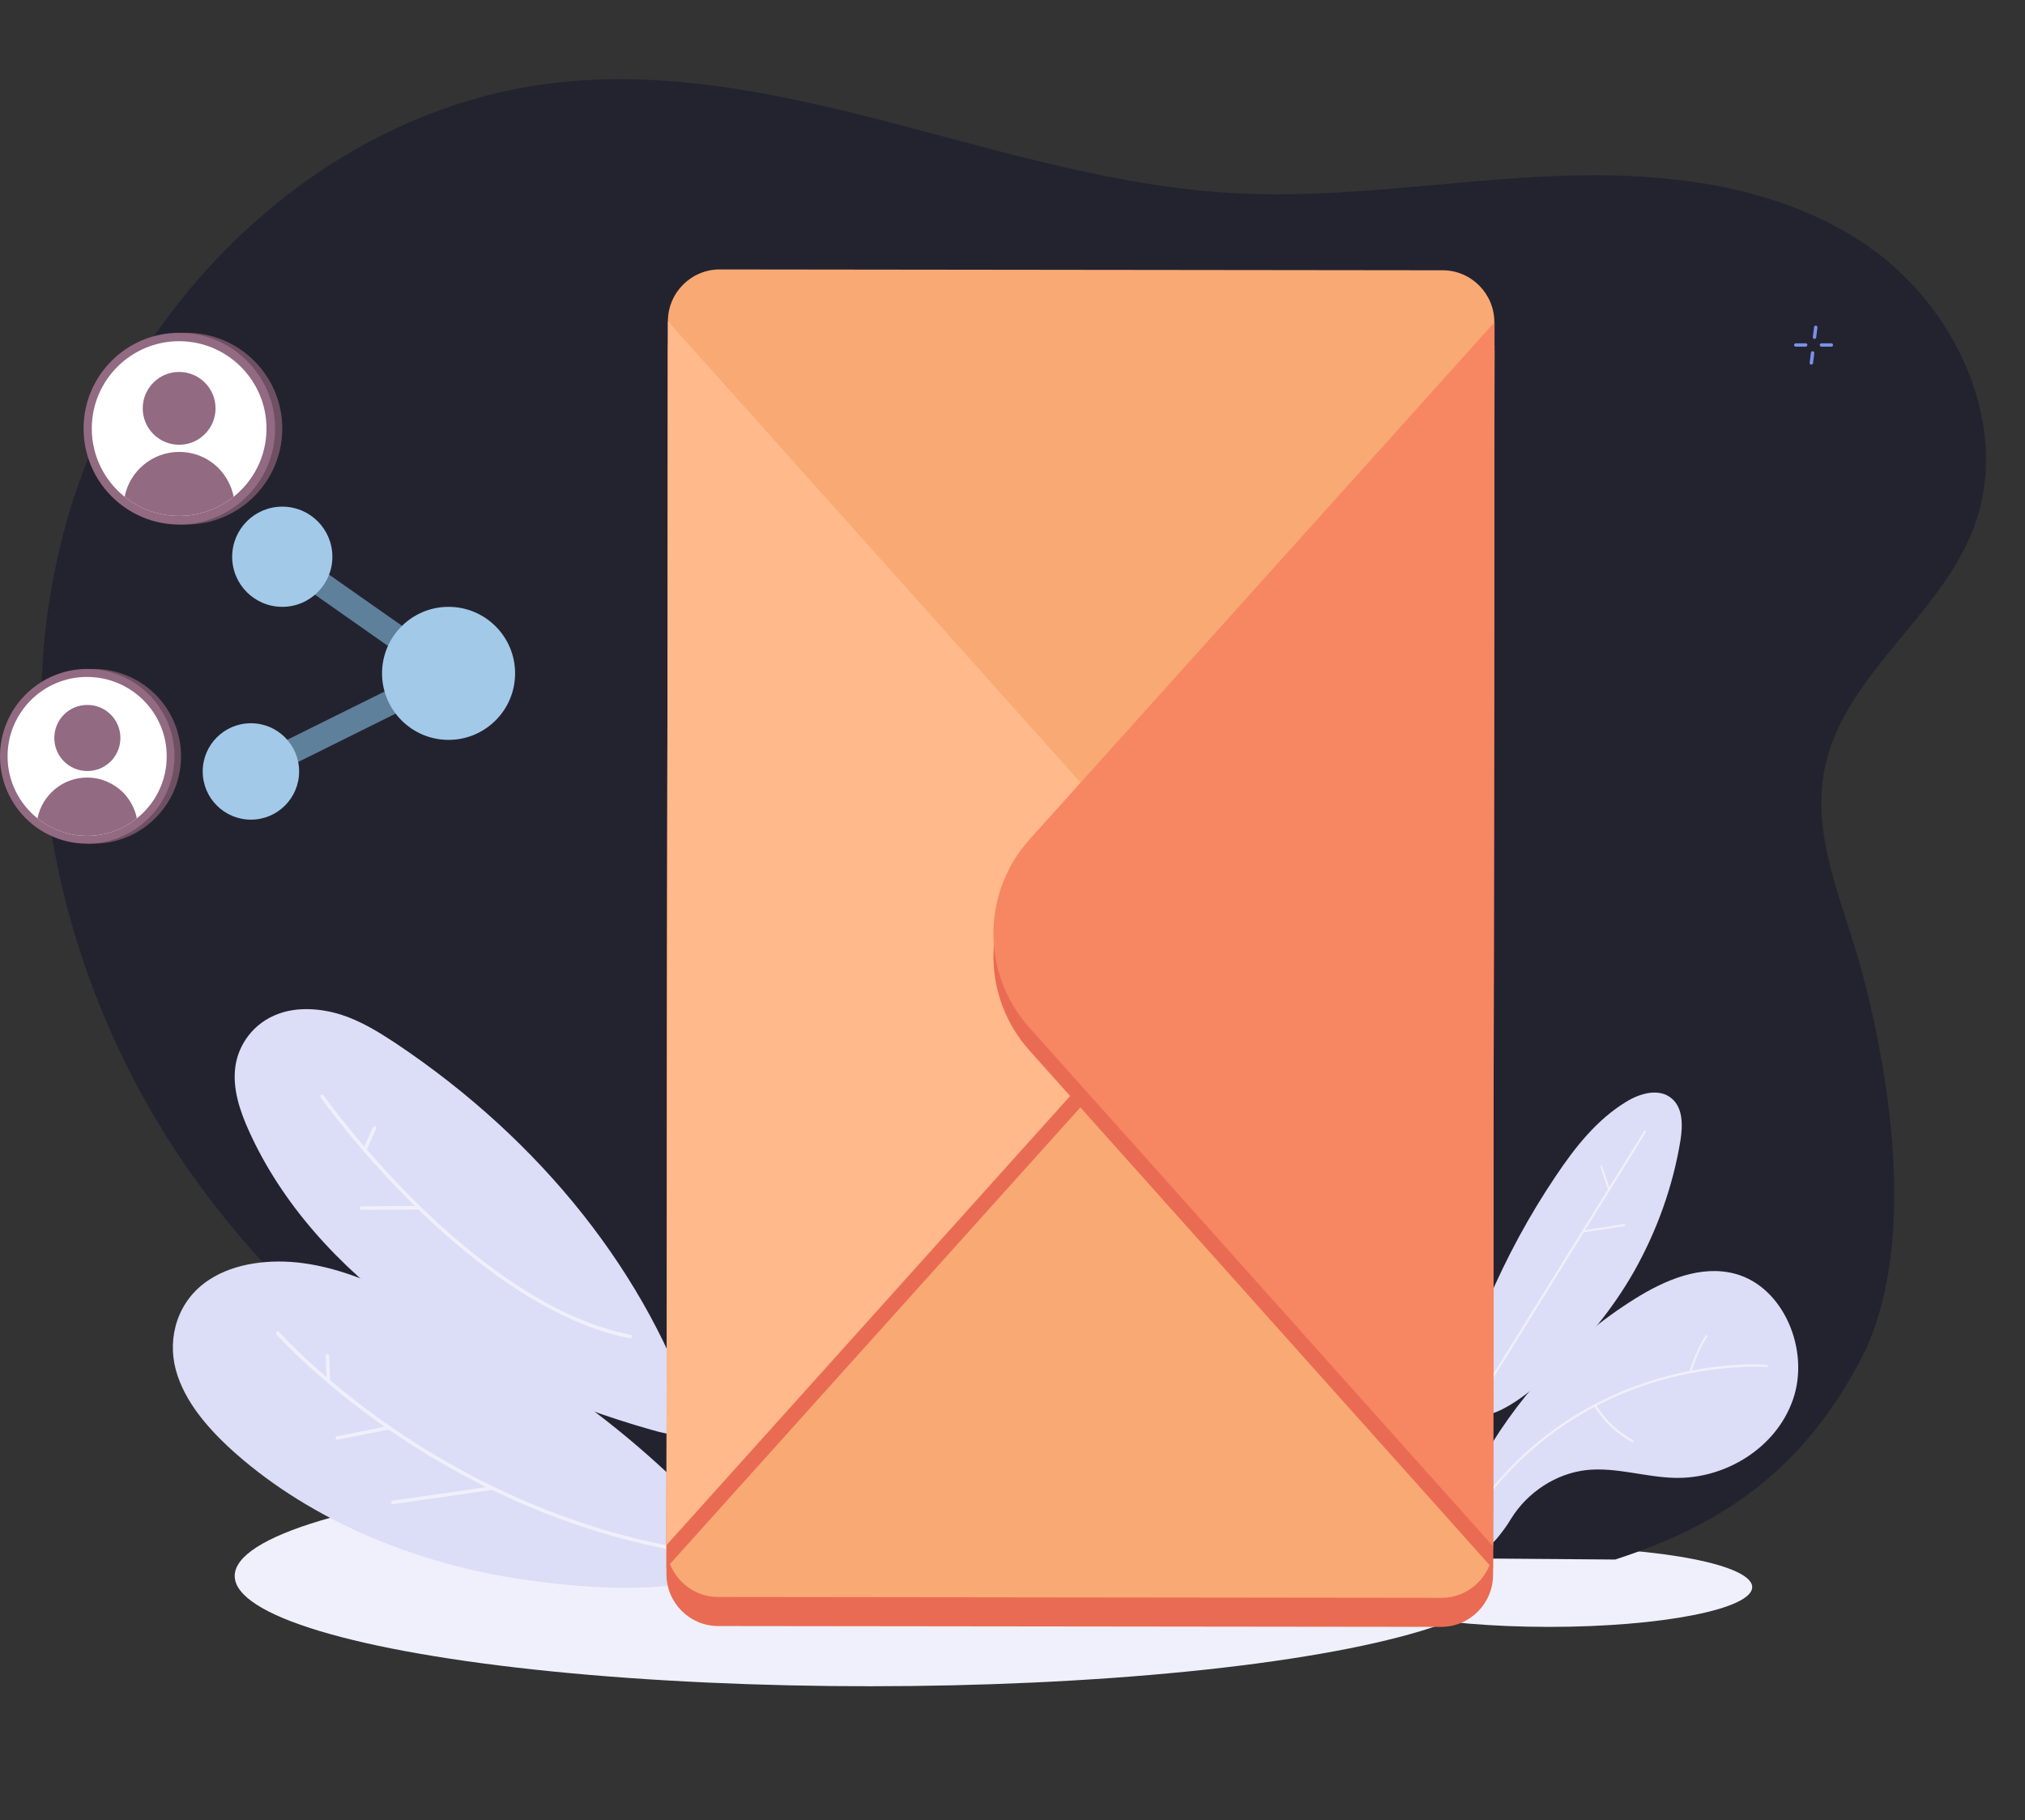 <?xml version="1.0" encoding="utf-8"?>
<!-- Generator: Adobe Illustrator 27.0.0, SVG Export Plug-In . SVG Version: 6.00 Build 0)  -->
<svg version="1.1" xmlns="http://www.w3.org/2000/svg" xmlns:xlink="http://www.w3.org/1999/xlink" x="0px" y="0px"
	 viewBox="0 0 962 864.7" style="enable-background:new 0 0 962 864.7;" xml:space="preserve">
<rect x="0" y="0" width="962" height="864.7" fill="#333333" stroke="none"/>
<style type="text/css">
	.st0{fill:#EFF0FB;}
	.st1{fill:#23232F;}
	.st2{fill:#DCDDF6;}
	.st3{fill:#7991E9;}
	.st4{fill:#EA6B53;}
	.st5{fill:#F78659;}
	.st6{fill:#F9A973;}
	.st7{fill:#FFB98A;}
	.st8{fill:#F78663;}
	.st9{fill:#6E5062;}
	.st10{fill:#926A82;}
	.st11{fill:#FFFFFF;}
	.st12{fill:#5E809B;}
	.st13{fill:#A3C9E8;}
</style>
<g id="Layer_1">
	<g id="Layer_1_00000155124367906100183750000009345837192362632619_">
	</g>
</g>
<g id="Isolation_Mode_00000083779557699243064260000004812085052081827206_">
	<ellipse class="st0" cx="736" cy="754" rx="96.4" ry="18.9"/>
	<ellipse class="st0" cx="413.4" cy="748.7" rx="301.9" ry="52.4"/>
	<path class="st1" d="M767.3,740.9c53.6-17.3,89.5-44.1,116.3-94.3s15.7-129.9,0.9-185.1c-8.4-31.3-23.7-62.6-18-94.6
		c8.1-45.4,55-73.3,71.2-116.3c18.2-48.4-8.8-105.5-51.2-134.3c-42.4-28.8-96-34.7-147-32.7c-51,2-101.8,10.9-152.7,8.2
		c-110.1-5.8-215.7-65.7-325.2-52.2C155.3,52.7,64.2,138.9,33,243.1s-6.3,221.5,55.2,310.7c61.5,89.2,156.4,151.5,258.8,183.9
		L767.3,740.9z"/>
	<g>
		<path class="st2" d="M330.9,676.5c-22.6-70.3-73.4-134.5-143.1-181c-7.9-5.2-16.1-10.3-25.6-13.4c-9.5-3-20.5-3.9-29.8-0.5
			c-12,4.3-19.2,14.7-20.6,25.2c-1.4,10.4,2.1,20.9,6.6,30.8c15.3,33.8,42.1,64,75.6,88s73.5,41.8,115.9,53.8
			c4.2,1.2,8.5,2.3,12.9,2.1c4.4-0.2,9-1.9,10.8-5.1c1.8-3.2-0.3-7.8-4.6-8.4L330.9,676.5z"/>
		<g>
			<g>
				<g>
					<path class="st0" d="M299.4,635.8c-0.1,0-0.1,0-0.2,0c-39.6-7.8-77.4-38.5-102.2-62.9c-26.8-26.4-44.5-51.2-44.7-51.5
						c-0.3-0.4-0.2-0.9,0.2-1.2c0.4-0.3,0.9-0.2,1.2,0.2c0.2,0.2,17.8,25,44.5,51.3c24.6,24.2,62.1,54.7,101.3,62.4
						c0.5,0.1,0.8,0.5,0.7,1C300.1,635.5,299.8,635.8,299.4,635.8z"/>
				</g>
				<g>
					<path class="st0" d="M173.3,547.1c-0.1,0-0.2,0-0.4-0.1c-0.4-0.2-0.6-0.7-0.4-1.1l4.7-10.4c0.2-0.4,0.7-0.6,1.1-0.4
						c0.4,0.2,0.6,0.7,0.4,1.1l-4.7,10.4C173.9,546.9,173.6,547.1,173.3,547.1z"/>
				</g>
				<g>
					<path class="st0" d="M171.8,574.8c-0.5,0-0.8-0.4-0.9-0.8c0-0.5,0.4-0.9,0.8-0.9l27.3-0.2c0,0,0,0,0,0c0.5,0,0.8,0.4,0.9,0.8
						c0,0.5-0.4,0.9-0.8,0.9L171.8,574.8C171.8,574.8,171.8,574.8,171.8,574.8z"/>
				</g>
			</g>
		</g>
		<path class="st2" d="M112.5,691c-13.2-11.6-24.9-25-29-40.3c-4.1-15.3,0.8-33,16-42.8c12.1-7.9,29-9.9,44.5-7.8s29.7,7.8,43.3,14
			c53.3,24.3,100.9,56.6,139.3,94.9c13.3,13.3,29.9,38.3-0.9,43.3c-24.1,3.9-53.2,1.6-77.1-1.9C196.9,742.9,148,722.1,112.5,691z"/>
		<g>
			<g>
				<g>
					<path class="st0" d="M329.6,738.1c0,0-0.1,0-0.1,0c-63.4-9.7-113.9-37.5-145.1-59.1c-33.8-23.4-52.9-44.8-53.1-45.1
						c-0.3-0.4-0.3-0.9,0.1-1.2c0.4-0.3,0.9-0.3,1.2,0.1c0.2,0.2,19.2,21.5,52.8,44.8c31,21.5,81.3,49.2,144.4,58.8
						c0.5,0.1,0.8,0.5,0.7,1C330.4,737.8,330,738.1,329.6,738.1z"/>
				</g>
				<g>
					<path class="st0" d="M156.1,657.1c-0.5,0-0.8-0.4-0.9-0.8l-0.5-12.1c0-0.5,0.4-0.9,0.8-0.9c0.5,0,0.9,0.4,0.9,0.8l0.5,12.1
						C157,656.7,156.6,657.1,156.1,657.1C156.1,657.1,156.1,657.1,156.1,657.1z"/>
				</g>
				<g>
					<path class="st0" d="M160.2,684c-0.4,0-0.8-0.3-0.8-0.7c-0.1-0.5,0.2-0.9,0.7-1l24.6-4.9c0.5-0.1,0.9,0.2,1,0.7
						c0.1,0.5-0.2,0.9-0.7,1l-24.6,4.9C160.3,684,160.3,684,160.2,684z"/>
				</g>
				<g>
					<path class="st0" d="M186.6,714.6c-0.4,0-0.8-0.3-0.8-0.7c-0.1-0.5,0.3-0.9,0.7-1l47.2-6.8c0.5-0.1,0.9,0.3,1,0.7
						c0.1,0.5-0.3,0.9-0.7,1l-47.2,6.8C186.7,714.6,186.6,714.6,186.6,714.6z"/>
				</g>
			</g>
		</g>
	</g>
	<g>
		<path class="st2" d="M798.3,541.9c1.1-7,1.4-15.4-4.2-20.1c-6-5-15-2.4-21.5,1.6c-14,8.5-24.4,21.7-33.5,35.3
			c-12.6,18.7-23.4,38.7-32.3,59.5c-3.7,8.8-23.7,47-9.9,53.4c13.1,6.1,34.2-14.2,42.4-21.5c14.7-13.3,27.2-28.9,37-46.1
			C787.1,584.8,794.7,563.8,798.3,541.9z"/>
		<path class="st2" d="M776.4,617.2c14.5-9.1,31.7-16.5,48.1-12c22.9,6.3,35.4,36.3,27.3,59.6c-8,23.3-32.5,37.9-56.1,37.3
			c-14.1-0.3-28-5.2-42-3.7c-14.4,1.6-28,10.4-35.9,23.2c-1.6,2.7-3.4,5.2-5.3,7.6c-1.8,2.3-3.9,4.8-6.6,6c-2.2,0.9-4.6,1.2-6.9,0.6
			c-2-0.5-3.9-1.5-5.7-2.6c-1.4-0.8-2.9-1.8-3.8-3.2c-1.2-1.8-1.2-4-0.5-6c0.7-2,1.3-4,2.1-6c1.7-4.2,3.8-8.1,6-12
			c1.6-2.9,3.3-5.7,4.9-8.6C719.7,664.6,745.4,636.6,776.4,617.2z"/>
		<g>
			<g>
				<path class="st0" d="M683.2,696.5c-0.1,0-0.2,0-0.3-0.1c-0.2-0.1-0.3-0.5-0.2-0.7L781,537.4c0.1-0.2,0.5-0.3,0.7-0.2
					c0.2,0.1,0.3,0.5,0.2,0.7l-98.2,158.3C683.6,696.4,683.4,696.5,683.2,696.5z"/>
			</g>
			<g>
				<path class="st0" d="M752.3,585.5c-0.2,0-0.5-0.2-0.5-0.4c0-0.3,0.1-0.5,0.4-0.6l19.3-3c0.3,0,0.5,0.1,0.6,0.4
					c0,0.3-0.1,0.5-0.4,0.6L752.3,585.5C752.4,585.5,752.4,585.5,752.3,585.5z"/>
			</g>
			<g>
				<path class="st0" d="M764.4,565.4c-0.2,0-0.4-0.1-0.5-0.3l-3.6-10.8c-0.1-0.3,0.1-0.6,0.3-0.6c0.3-0.1,0.6,0.1,0.6,0.3l3.6,10.8
					c0.1,0.3-0.1,0.6-0.3,0.6C764.5,565.4,764.5,565.4,764.4,565.4z"/>
			</g>
		</g>
		<g>
			<g>
				<path class="st0" d="M696.4,725.5c-0.1,0-0.2,0-0.3-0.1c-0.2-0.2-0.3-0.5-0.2-0.7c27.4-43.4,64.9-61.9,91.6-69.7
					c28.9-8.5,51.7-6.7,51.9-6.6c0.3,0,0.5,0.3,0.5,0.6c0,0.3-0.3,0.5-0.6,0.5c-0.2,0-22.8-1.8-51.6,6.6
					c-26.5,7.8-63.8,26.1-91,69.2C696.8,725.4,696.6,725.5,696.4,725.5z"/>
			</g>
			<g>
				<path class="st0" d="M803,652.1c0,0-0.1,0-0.1,0c-0.3-0.1-0.4-0.4-0.3-0.6c0.1-0.4,3.4-11,7.7-17c0.2-0.2,0.5-0.3,0.7-0.1
					c0.2,0.2,0.3,0.5,0.1,0.7c-4.3,5.9-7.5,16.6-7.6,16.7C803.5,652,803.3,652.1,803,652.1z"/>
			</g>
			<g>
				<path class="st0" d="M775.6,685.3c-0.1,0-0.2,0-0.2-0.1c-12.6-6.8-18.1-17.3-18.1-17.4c-0.1-0.3,0-0.6,0.2-0.7
					c0.3-0.1,0.6,0,0.7,0.2c0.1,0.1,5.4,10.3,17.7,16.9c0.2,0.1,0.3,0.4,0.2,0.7C776,685.2,775.8,685.3,775.6,685.3z"/>
			</g>
		</g>
	</g>
	<g>
		<g>
			<path class="st3" d="M862.7,154.7c-0.5-0.1-0.9,0.3-0.9,0.7l-0.6,4.7c-0.1,0.5,0.3,0.9,0.7,0.9c0,0,0.1,0,0.1,0
				c0.4,0,0.8-0.3,0.8-0.7l0.6-4.7C863.4,155.2,863.1,154.7,862.7,154.7z"/>
			<path class="st3" d="M861.2,166.9c-0.5-0.1-0.9,0.3-0.9,0.7l-0.6,4.7c-0.1,0.5,0.3,0.9,0.7,0.9c0,0,0.1,0,0.1,0
				c0.4,0,0.8-0.3,0.8-0.7l0.6-4.7C862,167.4,861.6,166.9,861.2,166.9z"/>
			<path class="st3" d="M870,163.1h-4.7c-0.5,0-0.8,0.4-0.8,0.8c0,0.5,0.4,0.8,0.8,0.8h4.7c0.5,0,0.8-0.4,0.8-0.8
				C870.8,163.5,870.5,163.1,870,163.1z"/>
			<path class="st3" d="M857.8,163.1h-4.7c-0.5,0-0.8,0.4-0.8,0.8c0,0.5,0.4,0.8,0.8,0.8h4.7c0.5,0,0.8-0.4,0.8-0.8
				C858.7,163.5,858.3,163.1,857.8,163.1z"/>
		</g>
	</g>
	<g>
		<g>
			<path class="st4" d="M684.6,772.9l-343.4-0.4c-13.6,0-24.6-11.1-24.6-24.6l0.7-581.5c0-13.6,11.1-24.6,24.6-24.6l343.4,0.4
				c13.6,0,24.6,11.1,24.6,24.6l0,13.1L508.3,457.3l201,277.9l0,13.1C709.2,761.9,698.2,772.9,684.6,772.9z"/>
			<polygon class="st5" points="709.3,721.5 508.3,443.6 710,166.2 			"/>
			<path class="st6" d="M684.6,759.1l-343.4-0.4c-13.6,0-24.6-11.1-24.6-24.6l0.7-581.5c0-13.6,11.1-24.6,24.6-24.6l343.4,0.4
				c13.6,0,24.6,11.1,24.6,24.6l0,13.1L508.3,443.6l201,277.9l0,13.1C709.3,748.2,698.2,759.2,684.6,759.1z"/>
			<path class="st4" d="M316.6,744.9l220.9-245.8c22.8-25.4,22.9-63.9,0.1-89.4L317.3,163.4L316.6,744.9z"/>
			<path class="st7" d="M316.6,734.1l220.9-245.8c22.8-25.4,22.9-63.9,0.1-89.4L317.3,152.6L316.6,734.1z"/>
			<path class="st4" d="M709.3,745.4L489,499c-22.8-25.5-22.7-64,0.1-89.4L710,163.9L709.3,745.4z"/>
			<path class="st8" d="M709.3,734.6L489,488.2c-22.8-25.5-22.7-64,0.1-89.4L710,153.1L709.3,734.6z"/>
		</g>
		<g>
			<g>
				<path class="st9" d="M134.1,203.6c0,14.4-6.7,27.2-17.1,35.6c-7.8,6.2-17.7,10-28.4,10c-10.8,0-20.6-3.7-28.4-10
					C49.7,230.9,43,218,43,203.6c0-25.2,20.4-45.5,45.6-45.5C113.7,158.1,134.1,178.5,134.1,203.6z"/>
				<path class="st10" d="M130.7,203.6c0,14.4-6.7,27.2-17.1,35.6c-7.8,6.2-17.7,10-28.4,10s-20.6-3.7-28.4-10
					c-10.4-8.3-17.1-21.2-17.1-35.6c0-25.2,20.4-45.5,45.5-45.5S130.7,178.5,130.7,203.6z"/>
				<path class="st11" d="M126.6,203.6c0,13.1-6.1,24.8-15.6,32.4c-7.1,5.7-16.1,9.1-25.9,9.1c-9.8,0-18.8-3.4-25.9-9.1
					c-9.5-7.6-15.6-19.3-15.6-32.4c0-22.9,18.6-41.5,41.5-41.5S126.6,180.7,126.6,203.6z"/>
				<g>
					<g>
						<path class="st10" d="M102.4,194c0,9.5-7.7,17.3-17.3,17.3c-9.5,0-17.3-7.7-17.3-17.3c0-9.5,7.7-17.3,17.3-17.3
							C94.7,176.7,102.4,184.5,102.4,194z"/>
						<path class="st10" d="M111,236c-7.1,5.7-16.1,9.1-25.9,9.1c-9.8,0-18.8-3.4-25.9-9.1c2.4-12.1,13.1-21.3,25.9-21.3
							c7.3,0,13.9,2.9,18.7,7.7C107.4,226.1,110,230.8,111,236z"/>
					</g>
				</g>
			</g>
			<g>
				<path class="st9" d="M86,359.3c0,13.1-6.1,24.8-15.6,32.4c-7.1,5.7-16.1,9.1-25.9,9.1s-18.8-3.4-25.9-9.1
					c-9.5-7.6-15.6-19.3-15.6-32.4c0-22.9,18.6-41.5,41.5-41.5C67.5,317.9,86,336.4,86,359.3z"/>
				<path class="st10" d="M82.9,359.3c0,13.1-6.1,24.8-15.6,32.4c-7.1,5.7-16.1,9.1-25.9,9.1c-9.8,0-18.8-3.4-25.9-9.1
					C6.1,384.1,0,372.4,0,359.3c0-22.9,18.6-41.5,41.5-41.5C64.4,317.9,82.9,336.4,82.9,359.3z"/>
				<path class="st11" d="M79.2,359.3c0,11.9-5.5,22.6-14.2,29.5c-6.5,5.2-14.6,8.3-23.6,8.3c-8.9,0-17.1-3.1-23.6-8.3
					c-8.6-6.9-14.2-17.5-14.2-29.5c0-20.8,16.9-37.7,37.7-37.7C62.3,321.6,79.2,338.5,79.2,359.3z"/>
				<g>
					<path class="st10" d="M57.2,350.6c0,8.7-7,15.7-15.7,15.7s-15.7-7-15.7-15.7c0-8.7,7-15.7,15.7-15.7S57.2,341.9,57.2,350.6z"/>
					<path class="st10" d="M65,388.8c-6.5,5.2-14.6,8.3-23.6,8.3c-8.9,0-17.1-3.1-23.6-8.3c2.2-11,11.9-19.4,23.6-19.4
						c6.6,0,12.6,2.7,17,7C61.7,379.8,64.1,384,65,388.8z"/>
				</g>
			</g>
			<g>
				<path class="st12" d="M119.2,372.3c-2.2,0-4.2-1.2-5.2-3.2c-1.4-2.9-0.3-6.4,2.6-7.8l85.1-42.2l-70.9-49.8
					c-2.6-1.9-3.3-5.5-1.4-8.1c1.9-2.6,5.5-3.3,8.1-1.4l79,55.4c1.7,1.2,2.6,3.2,2.5,5.2c-0.2,2.1-1.4,3.9-3.2,4.8l-93.9,46.6
					C120.9,372.1,120,372.3,119.2,372.3z"/>
				<g>
					<circle class="st13" cx="119.2" cy="366.5" r="22.9"/>
					<path class="st13" d="M157.9,264.5c0,13.1-10.6,23.8-23.8,23.8c-13.1,0-23.8-10.6-23.8-23.8c0-13.1,10.6-23.8,23.8-23.8
						C147.3,240.7,157.9,251.4,157.9,264.5z"/>
					<path class="st13" d="M244.7,319.9c0,17.5-14.2,31.6-31.6,31.6c-17.5,0-31.6-14.2-31.6-31.6c0-17.5,14.2-31.6,31.6-31.6
						C230.5,288.3,244.7,302.4,244.7,319.9z"/>
				</g>
			</g>
		</g>
	</g>
</g>
</svg>
